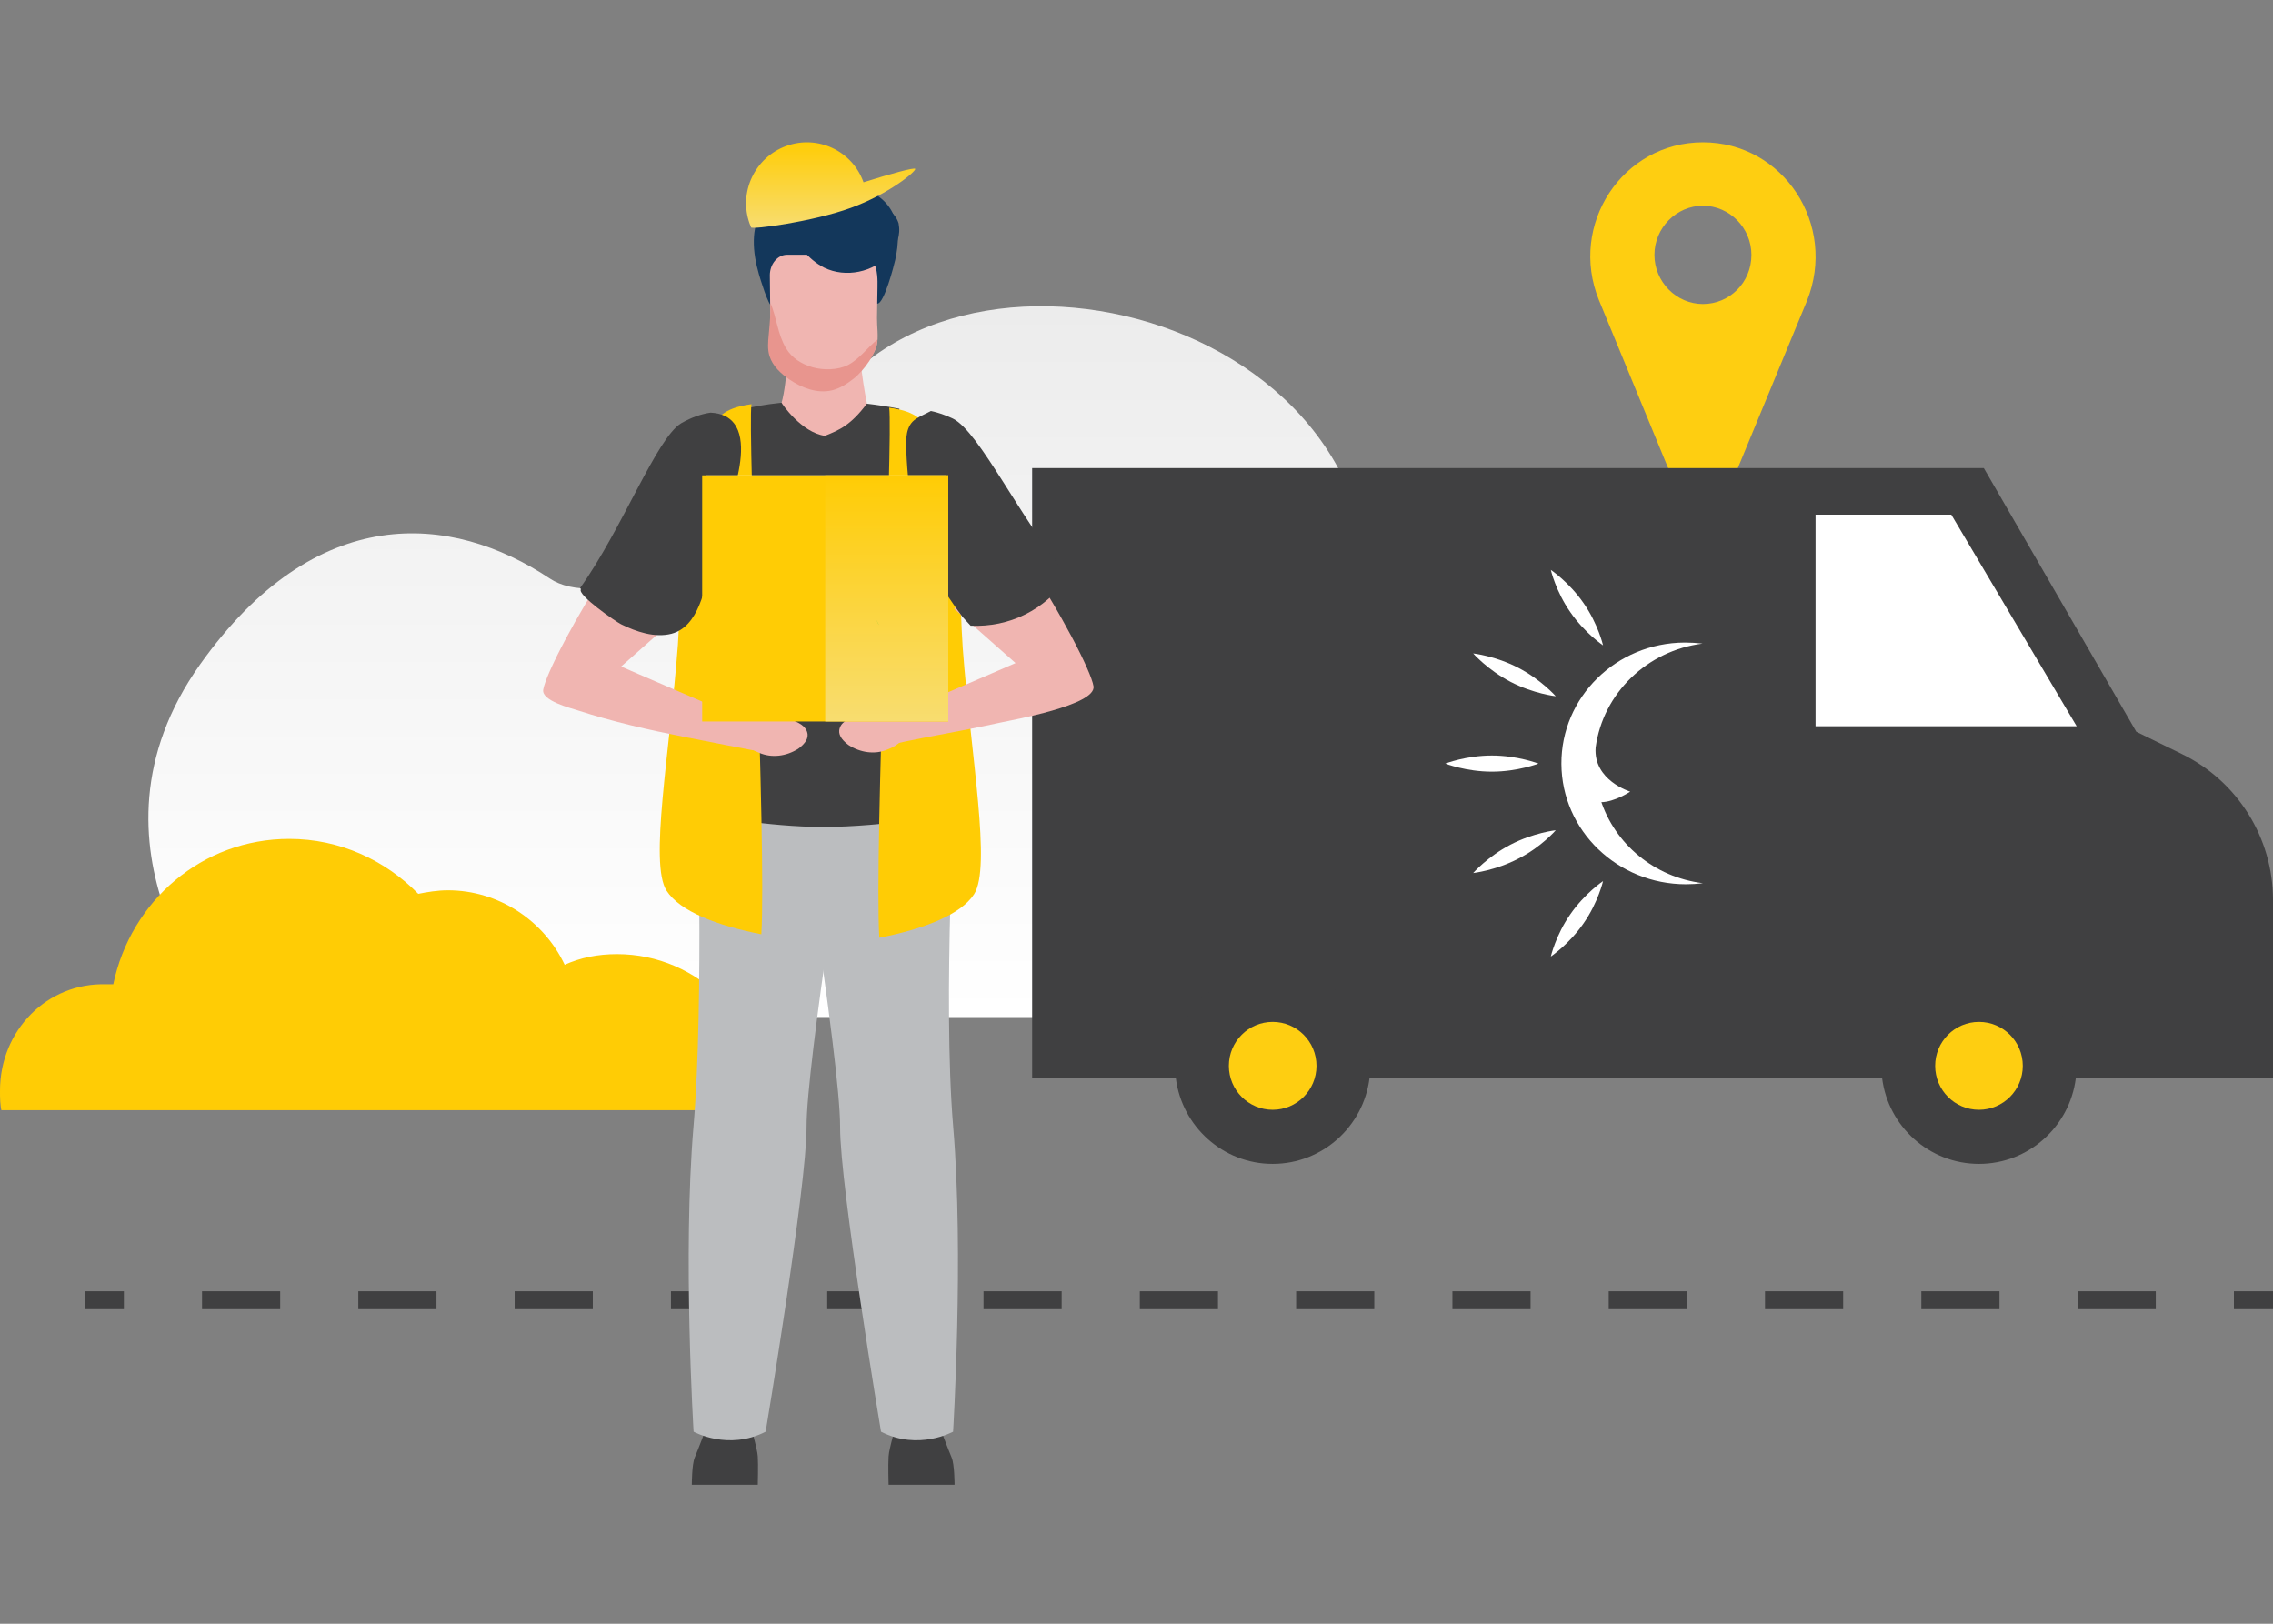<svg width="280" height="200" viewBox="0 0 280 200" fill="none" xmlns="http://www.w3.org/2000/svg">
<rect x="0" y="0" width="280" height="200" fill="#808080" stroke="none"/>
<path d="M27.937 125.243C27.937 125.243 8.59 104.391 24.665 81.812C38.927 61.777 55.554 63.148 67.755 71.277C72.952 74.737 87.934 71.701 100.681 51.323C118.072 23.526 178.342 40.383 167.352 83.152C162.031 103.848 183.539 104.603 172.58 125.292L27.937 125.243Z" fill="url(#paint0_linear_2_2688)"/>
<g clip-path="url(#clip0_2_2688)">
<path d="M94.245 136.745C94.245 136.526 94.245 136.308 94.245 136.089C94.245 125.824 86.087 117.524 75.997 117.524C73.635 117.524 71.489 117.961 69.557 118.835C66.98 113.375 61.399 109.661 55.173 109.661C53.885 109.661 52.597 109.88 51.523 110.098C47.444 105.948 41.863 103.328 35.637 103.328C24.903 103.328 16.101 110.972 13.954 121.237C13.74 121.237 13.31 121.237 13.095 121.237C5.796 121.019 0 126.916 0 134.342C0 135.216 0 136.089 0.215 136.963H94.245V136.745Z" fill="#FFCC05"/>
</g>
<path fill-rule="evenodd" clip-rule="evenodd" d="M15.26 161.256H10.446V159.048H15.26V161.256ZM34.514 161.256H24.887V159.048H34.514V161.256ZM53.767 161.256H44.14V159.048H53.767V161.256ZM73.021 161.256H63.394V159.048H73.021V161.256ZM92.275 161.256H82.648V159.048H92.275V161.256ZM111.528 161.256H101.902V159.048H111.528V161.256ZM130.782 161.256H121.155V159.048H130.782V161.256ZM150.036 161.256H140.409V159.048H150.036V161.256ZM169.29 161.256H159.663V159.048H169.29V161.256ZM188.543 161.256H178.917V159.048H188.543V161.256ZM207.797 161.256H198.17V159.048H207.797V161.256ZM227.051 161.256H217.424V159.048H227.051V161.256ZM246.305 161.256H236.678V159.048H246.305V161.256ZM265.559 161.256H255.932V159.048H265.559V161.256ZM279.999 161.256H275.185V159.048H279.999V161.256Z" fill="#404041"/>
<g clip-path="url(#clip1_2_2688)">
<path d="M209.777 17.529C199.853 17.529 193.205 27.682 196.963 36.956L209.392 67.122C209.488 67.415 209.97 67.415 210.162 67.122L222.592 37.054C226.349 27.682 219.701 17.529 209.777 17.529ZM209.777 37.444C206.501 37.444 203.803 34.711 203.803 31.392C203.803 28.072 206.501 25.339 209.777 25.339C213.053 25.339 215.751 28.072 215.751 31.392C215.751 34.808 213.053 37.444 209.777 37.444Z" fill="#FECE11"/>
</g>
<path d="M127.146 57.66V132.775H280V110.845C280 103.203 275.645 96.229 268.778 92.874L263.16 90.13L244.377 57.66H127.146Z" fill="#404041"/>
<path d="M240.369 63.39H223.65V89.454H255.815L240.369 63.39Z" fill="white"/>
<path d="M243.778 119.208C237.142 119.208 231.742 124.625 231.742 131.283C231.742 131.806 231.789 132.313 231.851 132.821C232.606 138.752 237.663 143.358 243.778 143.358C249.894 143.358 254.951 138.752 255.706 132.821C255.768 132.313 255.815 131.806 255.815 131.283C255.822 124.625 250.415 119.208 243.778 119.208ZM243.778 136.45C241.483 136.45 239.554 134.92 238.892 132.828C238.737 132.337 238.636 131.829 238.636 131.291C238.636 128.442 240.946 126.132 243.778 126.132C246.611 126.132 248.921 128.45 248.921 131.291C248.921 131.829 248.812 132.337 248.664 132.828C248.003 134.92 246.081 136.45 243.778 136.45Z" fill="#404041"/>
<path d="M156.773 119.208C150.137 119.208 144.737 124.625 144.737 131.283C144.737 131.806 144.784 132.313 144.846 132.821C145.601 138.753 150.658 143.358 156.773 143.358C162.889 143.358 167.946 138.753 168.701 132.821C168.763 132.313 168.809 131.806 168.809 131.283C168.817 124.625 163.41 119.208 156.773 119.208ZM156.773 136.45C154.478 136.45 152.549 134.92 151.887 132.828C151.732 132.337 151.631 131.829 151.631 131.291C151.631 128.442 153.941 126.132 156.773 126.132C159.605 126.132 161.916 128.45 161.916 131.291C161.916 131.829 161.807 132.337 161.659 132.828C160.998 134.92 159.076 136.45 156.773 136.45Z" fill="#404041"/>
<ellipse cx="243.779" cy="131.282" rx="5.397" ry="5.412" fill="#FECE11"/>
<ellipse cx="156.773" cy="131.282" rx="5.397" ry="5.412" fill="#FECE11"/>
<path d="M189.516 94.052C189.516 94.052 186.951 95.046 183.777 95.046C180.602 95.046 178.037 94.052 178.037 94.052C178.037 94.052 180.602 93.058 183.777 93.058C186.951 93.058 189.516 94.052 189.516 94.052Z" fill="white"/>
<path d="M197.473 79.488C197.473 79.488 195.212 77.976 193.429 75.383C191.647 72.833 191.038 70.197 191.038 70.197C191.038 70.197 193.299 71.709 195.082 74.302C196.864 76.852 197.473 79.488 197.473 79.488Z" fill="white"/>
<path d="M191.647 85.754C191.647 85.754 188.907 85.452 186.081 83.983C183.255 82.513 181.472 80.482 181.472 80.482C181.472 80.482 184.211 80.785 187.038 82.254C189.864 83.723 191.647 85.754 191.647 85.754Z" fill="white"/>
<path d="M197.212 98.805C198.864 98.805 200.821 97.509 200.821 97.509C200.821 97.509 196.255 96.126 196.56 92.064C197.473 85.366 202.908 80.136 209.734 79.272C208.995 79.186 208.256 79.143 207.517 79.143C199.081 79.186 192.299 85.884 192.342 94.095C192.385 102.306 199.255 108.918 207.691 108.918C208.386 108.918 209.082 108.875 209.778 108.788C203.777 108.054 198.908 103.948 197.168 98.503" fill="white"/>
<path d="M197.473 108.529C197.473 108.529 195.212 110.041 193.429 112.634C191.647 115.184 191.038 117.82 191.038 117.82C191.038 117.82 193.299 116.308 195.082 113.715C196.864 111.165 197.473 108.529 197.473 108.529Z" fill="white"/>
<path d="M191.647 102.263C191.647 102.263 188.907 102.565 186.081 104.035C183.255 105.504 181.472 107.535 181.472 107.535C181.472 107.535 184.211 107.232 187.038 105.763C189.864 104.337 191.647 102.263 191.647 102.263Z" fill="white"/>
<path d="M85.219 182.887C85.219 182.887 85.219 180.367 85.581 179.522C85.943 178.676 87.239 175.277 87.239 175.277H92.346C92.346 175.277 93.297 178.392 93.348 179.403C93.415 180.414 93.348 182.883 93.348 182.883H85.219V182.887Z" fill="#404041"/>
<path d="M117.589 182.887C117.589 182.887 117.589 180.367 117.227 179.522C116.865 178.676 115.569 175.277 115.569 175.277H110.463C110.463 175.277 109.511 178.392 109.461 179.403C109.393 180.414 109.461 182.883 109.461 182.883H117.589V182.887Z" fill="#404041"/>
<path fill-rule="evenodd" clip-rule="evenodd" d="M108.528 176.344C113.142 178.715 117.407 176.344 117.407 176.344C117.407 176.344 118.754 154.5 117.423 138.821C116.093 123.142 117.718 95.596 117.718 95.596L97.975 96.84C97.975 96.84 99.831 108.275 101.389 119.428C101.814 122.488 102.218 125.521 102.555 128.292C103.119 132.906 103.498 136.79 103.489 138.821C103.456 146.031 108.528 176.344 108.528 176.344Z" fill="#BBBDBF"/>
<path d="M107.636 23.825C104.474 22.053 99.603 22.771 96.568 23.795C94.038 24.649 92.914 26.982 92.86 29.59C92.83 31.014 93.1 32.442 93.495 33.806C93.626 34.248 94.657 37.732 95.116 37.723C95.12 37.723 108.082 37.392 108.099 37.392C108.92 37.366 110.128 32.697 110.275 32.029C110.709 30.075 110.864 27.806 109.846 26C109.303 25.036 108.541 24.33 107.636 23.825Z" fill="#13375B"/>
<path d="M97.173 41.466C97.173 41.466 96.992 47.083 96.285 49.586L90.656 53.546L111.844 56.746L106.792 49.705C106.792 49.705 105.264 42.18 106.068 39.397C106.855 36.627 97.173 41.466 97.173 41.466Z" fill="#F0B5B1"/>
<path d="M85.864 95.629C85.864 95.629 86.752 123.124 85.422 138.82C84.092 154.516 85.439 176.343 85.439 176.343C85.439 176.343 89.707 178.714 94.317 176.343C94.317 176.343 99.39 146.031 99.356 138.82C99.322 131.129 104.871 96.84 104.871 96.84L85.864 95.629Z" fill="#BBBDBF"/>
<path d="M116.223 73.394C115.663 73.275 115.162 72.854 115.115 72.123C114.707 65.554 109.096 56.971 110.8 50.347C109.407 50.079 108.064 49.871 106.784 49.722C104.814 52.357 103.404 52.973 101.615 53.682C98.727 53.283 96.281 49.688 96.281 49.603C92.08 50.032 89.702 50.929 89.702 50.929C88.11 51.609 86.01 64.22 85.681 71.214C85.648 72.093 85.631 72.888 85.648 73.551C85.812 79.55 86.056 85.401 85.286 91.864C84.284 100.366 85.993 100.218 85.993 100.218C85.993 100.218 88.291 100.664 91.491 101.097C94.395 101.497 98.024 101.858 101.371 101.858C109.053 101.858 117.473 100.218 117.473 100.218C119.902 100.252 116.799 84.985 116.34 75.803C116.303 74.97 116.26 74.171 116.223 73.394Z" fill="#404041"/>
<path d="M95.118 34.192C95.118 34.192 96.709 29.301 101.913 30.066C107.116 30.827 107.558 31.957 108.118 33.249C108.678 34.557 109.743 28.494 109.743 28.494L103.605 26.654C103.605 26.654 96.187 27.5 95.644 28.757C95.118 30.015 95.118 30.015 95.118 30.015V34.192Z" fill="#13375B"/>
<path d="M108.056 33.916C107.93 32.637 107.475 31.375 105.968 31.375H105.703H97.233H96.968C95.785 31.375 94.834 32.518 94.834 33.911C94.834 33.911 94.884 40.4 94.973 40.825C94.808 41.377 94.783 41.972 94.922 42.529C95.225 43.735 96.101 44.645 97.048 45.384C98.614 46.603 100.066 47.542 102.117 47.338C103.792 47.173 104.79 46.17 106.069 45.171C106.953 44.483 107.72 43.65 108.002 42.529C108.25 41.538 108.019 40.217 108.035 39.18C108.052 37.914 108.073 36.648 108.094 35.382C108.103 34.948 108.107 34.434 108.056 33.916Z" fill="#F0B5B1"/>
<path d="M104.481 44.946C103.223 45.6 101.417 45.617 100.07 45.227C98.739 44.84 97.556 44.105 96.828 42.894C96.319 42.044 96.016 41.084 95.767 40.128C95.527 39.197 95.275 38.224 94.93 37.332C94.867 37.778 94.921 38.267 94.896 38.721C94.846 39.571 94.774 40.417 94.694 41.262C94.61 42.129 94.53 43.021 94.795 43.867C95.174 45.069 96.176 46.017 97.266 46.756C98.773 47.776 100.68 48.511 102.486 48.078C103.475 47.84 104.334 47.275 105.121 46.667C106.409 45.677 108.089 43.387 108.076 41.831C106.864 42.8 105.858 44.228 104.481 44.946Z" fill="#E8958E"/>
<path d="M108.318 115.51C107.682 104.509 110.039 53.563 109.534 50.211C113.344 50.746 113.395 51.936 115.171 53.41C118.85 56.495 117.836 68.163 118.598 79.831C119.612 93.245 122.151 106.791 119.991 110.148C118.341 112.689 113.773 114.431 108.318 115.51Z" fill="#FFCC05"/>
<path d="M126.341 68.935C122.965 70.414 119.888 72.373 117.539 74.982L125.1 81.67L122.915 82.621L107.882 89.11L107.107 89.445L107.798 92.169C112.866 90.928 118.032 90.155 123.125 89.025C124.624 88.693 135.06 86.862 134.706 84.529C134.411 82.655 130.635 75.377 126.341 68.935Z" fill="#F0B5B1"/>
<path d="M82.114 109.718C79.954 106.365 82.497 92.82 83.507 79.401C84.265 67.733 83.254 56.065 86.934 52.98C88.71 51.506 88.761 50.316 92.57 49.781C92.065 53.133 94.423 104.079 93.787 115.08C88.327 114.005 83.76 112.263 82.114 109.718Z" fill="#FFCC05"/>
<path d="M131.589 70.976C125.741 64.054 120.685 53.215 117.398 51.566C116.438 51.107 115.529 50.801 114.67 50.623C114.08 50.954 113.462 51.192 112.86 51.579C111.542 52.416 111.588 54.094 111.643 55.518C111.757 58.36 112.085 61.364 112.637 64.152C113.495 68.486 115.891 72.399 118.585 76.002C118.905 76.359 119.229 76.712 119.57 77.069C124.365 77.294 128.755 75.102 131.496 71.141C131.492 71.137 131.488 71.133 131.488 71.133C131.517 71.078 131.555 71.027 131.589 70.976Z" fill="#404041"/>
<path d="M98.752 25.176C99.068 24.827 99.417 24.487 99.796 24.181C100.124 24.606 100.427 25.133 100.726 25.664C101.105 26.331 101.404 26.863 101.913 27.453C102.423 28.044 103.117 28.35 103.799 28.307C105.289 28.159 106.064 26.115 107.533 25.622C108.796 25.069 110.286 26.153 110.695 27.508C110.977 28.936 110.505 30.27 109.541 31.354C107.617 33.525 104.187 34.264 101.53 32.968C99.468 31.923 98.129 29.964 96.992 28.018C97.333 26.956 98.015 25.983 98.752 25.176Z" fill="#13375B"/>
<path d="M96.851 17.982C100.724 16.571 104.984 18.568 106.369 22.443C106.369 22.447 106.369 22.452 106.374 22.452C109.716 21.402 112.671 20.595 112.743 20.799C112.857 21.113 109.485 23.905 104.82 25.6C100.16 27.3 92.612 28.315 92.503 27.997C92.503 27.992 92.507 27.975 92.511 27.971C92.452 27.835 92.397 27.695 92.343 27.55C90.958 23.675 92.978 19.392 96.851 17.982Z" fill="url(#paint1_linear_2_2688)"/>
<path d="M93.732 89.535L78.699 83.047L76.514 82.095L84.075 75.407C81.726 72.798 78.649 70.84 75.273 69.361C70.983 75.802 67.203 83.081 66.912 84.955C66.702 86.323 70.309 87.215 71.122 87.483C75.487 88.902 79.907 89.901 84.408 90.789C84.989 90.904 93.808 92.641 93.816 92.599L94.507 89.875L93.732 89.535Z" fill="#F0B5B1"/>
<path d="M90.419 52.139C89.838 51.387 88.921 50.894 87.532 50.826C86.424 50.983 85.212 51.391 83.928 52.122C80.872 53.941 76.662 65.149 71.459 72.424C71.497 72.475 71.535 72.522 71.564 72.573C71.564 72.573 71.56 72.577 71.556 72.581C71.067 73.274 75.858 76.571 76.494 76.885C78.363 77.816 80.653 78.589 82.707 78.062C86.096 77.191 86.845 72.385 87.536 69.568C88.281 66.509 89.468 63.586 90.356 60.569C91.068 58.164 92.006 54.195 90.419 52.139Z" fill="#404041"/>
<path d="M87.482 59.099H115.965V87.874H87.482V59.099Z" fill="#FFCC05"/>
<path d="M86.922 88.442H116.529V58.554H86.922V88.442ZM115.4 87.329H88.025V59.668H115.405V87.329H115.4Z" fill="white"/>
<path d="M101.712 88.443C102.015 88.443 102.271 88.201 102.271 87.874V59.163C102.271 58.857 102.036 58.593 101.712 58.593C101.387 58.593 101.147 58.836 101.147 59.163V87.895C101.173 88.184 101.408 88.443 101.712 88.443Z" fill="white"/>
<path d="M87.504 74.09H115.94C116.243 74.09 116.504 73.847 116.504 73.52C116.504 73.193 116.264 72.951 115.94 72.951H87.504C87.201 72.951 86.939 73.193 86.939 73.52C86.944 73.847 87.201 74.09 87.504 74.09Z" fill="white"/>
<path d="M103.379 89.966C103.307 90.692 103.922 91.308 104.515 91.759C105.963 92.702 107.765 92.983 109.34 92.311C110.594 91.869 111.68 90.824 112.295 89.583L109.954 86.103C109.538 85.627 109.045 85.254 108.624 84.782C108.329 84.557 108.03 84.336 107.786 84.459C107.37 84.608 107.466 85.305 107.685 85.627C107.908 85.95 108.254 86.524 108.131 86.898C107.538 87.692 106.507 87.841 105.665 88.139C104.486 88.483 103.497 88.976 103.379 89.966Z" fill="#F0B5B1"/>
<path d="M97.228 88.591C96.394 88.281 95.367 88.115 94.782 87.312C94.664 86.938 95.017 86.369 95.245 86.05C95.468 85.731 95.577 85.039 95.165 84.881C94.925 84.754 94.618 84.971 94.323 85.192C93.898 85.659 93.397 86.02 92.972 86.492L90.576 89.933C91.17 91.187 92.239 92.245 93.489 92.708C95.055 93.401 96.857 93.154 98.322 92.232C98.92 91.79 99.543 91.183 99.484 90.456C99.383 89.462 98.402 88.952 97.228 88.591Z" fill="#F0B5B1"/>
<path d="M116.816 58.549H86.497V88.867H116.816V58.549Z" fill="#FFCC05"/>
<path d="M116.815 58.549H101.656V88.867H116.815V58.549Z" fill="url(#paint2_linear_2_2688)"/>
<path d="M108.253 76.977C108.244 76.915 108.218 76.845 108.182 76.775C108.147 76.705 108.032 76.503 107.891 76.24L108.253 76.977Z" fill="#98C93C"/>
<defs>
<linearGradient id="paint0_linear_2_2688" x1="97.009" y1="37.716" x2="97.009" y2="125.292" gradientUnits="userSpaceOnUse">
<stop stop-color="#ECECEC"/>
<stop offset="1" stop-color="white"/>
</linearGradient>
<linearGradient id="paint1_linear_2_2688" x1="102.326" y1="17.529" x2="102.326" y2="28.055" gradientUnits="userSpaceOnUse">
<stop stop-color="#FFCC05"/>
<stop offset="1" stop-color="#F8DD70"/>
</linearGradient>
<linearGradient id="paint2_linear_2_2688" x1="109.236" y1="58.549" x2="109.236" y2="88.867" gradientUnits="userSpaceOnUse">
<stop stop-color="#FFCC05"/>
<stop offset="1" stop-color="#F8DD70"/>
</linearGradient>
<clipPath id="clip0_2_2688">
<rect width="94.245" height="33.417" fill="white" transform="translate(0 103.328)"/>
</clipPath>
<clipPath id="clip1_2_2688">
<rect width="27.749" height="49.788" fill="white" transform="translate(195.903 17.529)"/>
</clipPath>
</defs>
</svg>
